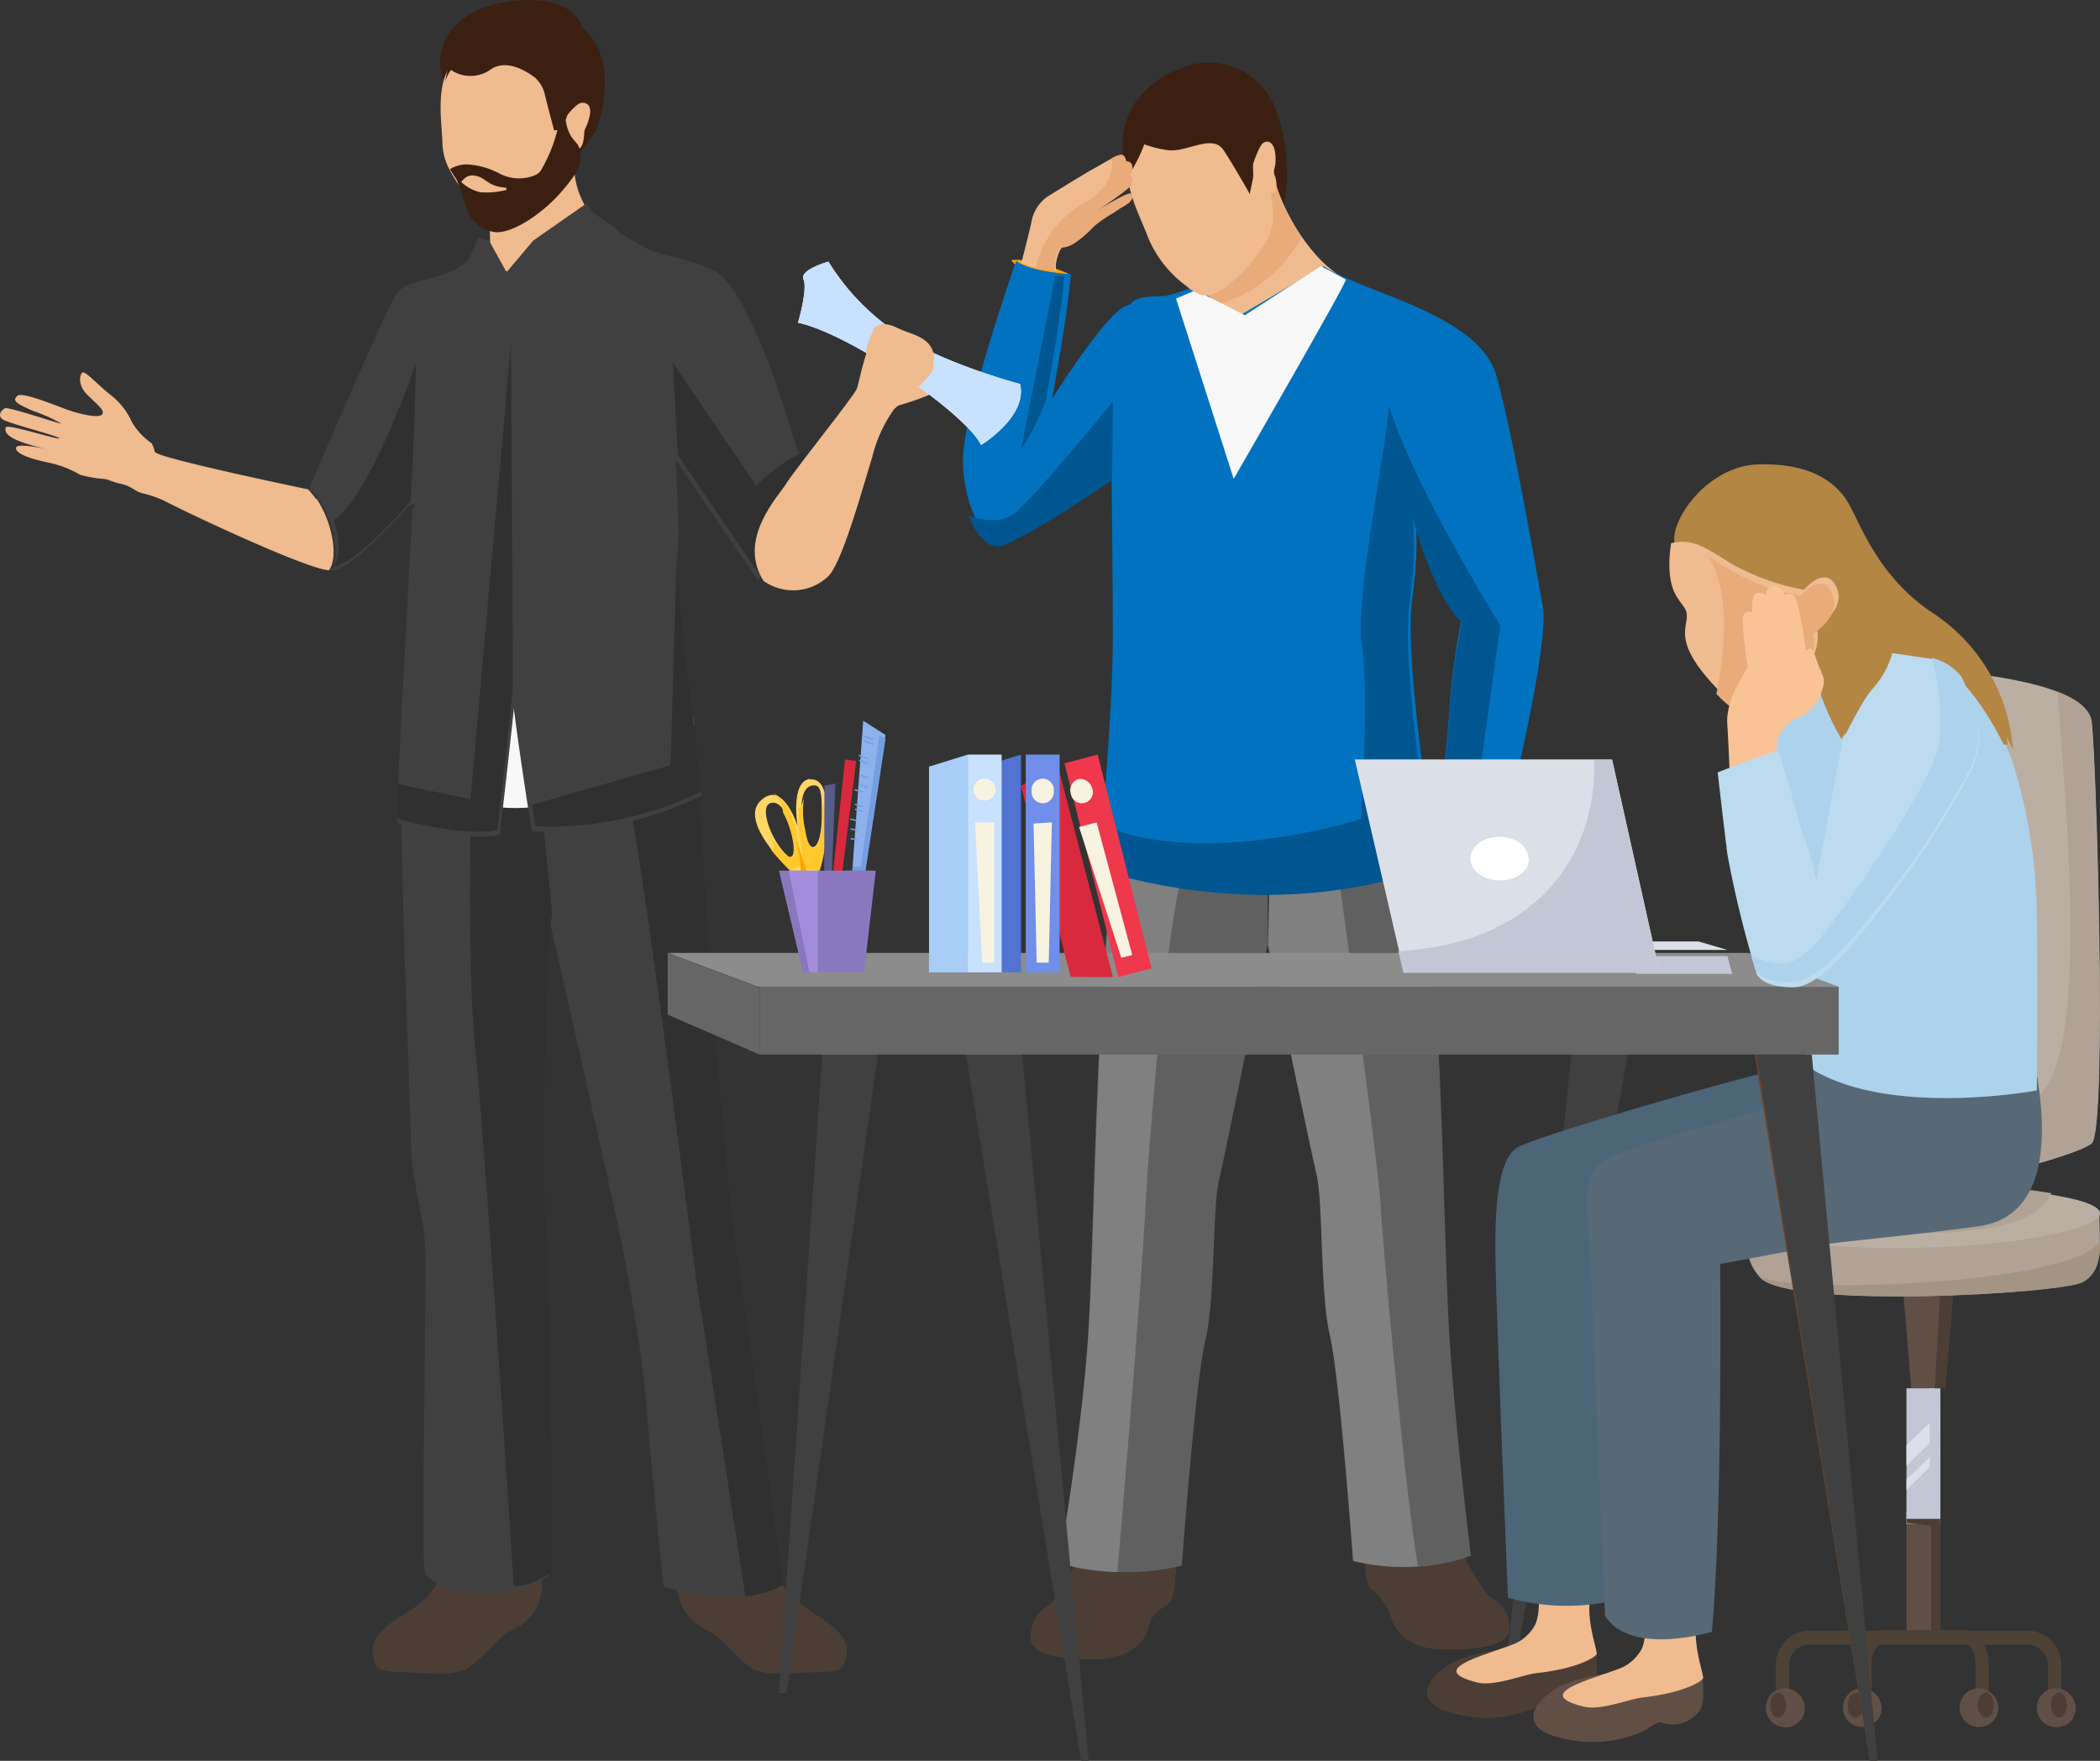 <?xml version="1.0" encoding="UTF-8"?> <svg xmlns="http://www.w3.org/2000/svg" viewBox="0 0 168.52 141.34"><rect x="0" y="0" width="168.52" height="141.34" fill="#333333" stroke="none"/> <defs> <style>.cls-1{fill:#f0bb8f;}.cls-1,.cls-10,.cls-11,.cls-12,.cls-13,.cls-14,.cls-15,.cls-16,.cls-17,.cls-18,.cls-19,.cls-2,.cls-20,.cls-21,.cls-22,.cls-23,.cls-24,.cls-25,.cls-26,.cls-27,.cls-28,.cls-29,.cls-3,.cls-30,.cls-31,.cls-32,.cls-33,.cls-34,.cls-35,.cls-36,.cls-37,.cls-38,.cls-39,.cls-4,.cls-40,.cls-41,.cls-42,.cls-43,.cls-5,.cls-6,.cls-7,.cls-8,.cls-9{fill-rule:evenodd;}.cls-2{fill:#4c3e35;}.cls-3{fill:#606060;}.cls-4{fill:gray;}.cls-5{fill:#ffa401;}.cls-6{fill:#0072c0;}.cls-7{fill:#3b2012;}.cls-8{fill:#e8ab79;}.cls-9{fill:#f8f8f8;}.cls-10{fill:#005690;}.cls-11{fill:#404040;}.cls-12{fill:#303030;}.cls-13{fill:#fff;}.cls-14{fill:#c7e1ff;}.cls-15{fill:#614f45;}.cls-16{fill:#c3c6d5;}.cls-17{fill:#4d4136;}.cls-18{fill:#dbdfe8;}.cls-19{fill:#bbafa3;}.cls-20{fill:#b0a294;}.cls-21{fill:#a39484;}.cls-22{fill:#4c6577;}.cls-23{fill:#576976;}.cls-24{fill:#694329;}.cls-25{fill:#add2eb;}.cls-26{fill:#666;}.cls-27{fill:#b38644;}.cls-28{fill:#8c8c8c;}.cls-29{fill:#fac396;}.cls-30{fill:#bddbef;}.cls-31{fill:#d9293c;}.cls-32{fill:#ef384c;}.cls-33{fill:#5273d2;}.cls-34{fill:#6f8fea;}.cls-35{fill:#a8cdf7;}.cls-36{fill:#f8f3e0;}.cls-37{fill:#8db1eb;}.cls-38{fill:#759ee0;}.cls-39{fill:#ffd765;}.cls-40{fill:#ffc92e;}.cls-41{fill:#585a88;}.cls-42{fill:#8a78bf;}.cls-43{fill:#a48cdd;}</style> </defs> <title>team3</title> <g id="Слой_2" data-name="Слой 2"> <g id="support"> <g id="Page-1"> <g id="workshop_layout" data-name="workshop layout"> <g id="Group-19"> <g id="Group-287"> <path id="Fill-1" class="cls-1" d="M120.37,63.59a36.28,36.28,0,0,0-.24,6.35c0,1.14-.39,1.14-1.57,1.79a5.91,5.91,0,0,1-3.19.84c-.48-.15-1.38-1.45-1.66-1.95s-1.34-1.07-1.06-1.87a13.24,13.24,0,0,1,2.44-3.17,8.1,8.1,0,0,0,1.4-2.68Z"></path> <path id="Fill-3" class="cls-1" d="M113.71,70.62c-.27-.49-1.34-1.07-1.06-1.87a13.11,13.11,0,0,1,2.45-3.17,8.1,8.1,0,0,0,1.4-2.68l.76.14c-.57,1.61-2.39,3.68-2.24,4.72.12.85,1,3.68,1.34,4.77a2.28,2.28,0,0,1-1,0c-.47-.15-1.38-1.45-1.66-1.95"></path> <path id="Fill-5" class="cls-2" d="M116.76,122.84a15.15,15.15,0,0,0,2.66,5.19c.7.55,1.54.76,1.72,2.55s-3.57,1.87-5.58,1.81-3.52-1.08-3.9-2.49a5,5,0,0,0-1.7-2.43c-.53-.59-.56-3.59-.32-4.69s7.12.06,7.12.06"></path> <path id="Fill-7" class="cls-2" d="M87.09,123.3a16,16,0,0,1-2.66,5.37,3,3,0,0,0-1.72,2.63c-.19,1.85,3.57,1.93,5.58,1.87s3.52-1.12,3.9-2.58,1.17-1.4,1.7-2,.56-3.71.32-4.84-7.12-.43-7.12-.43"></path> <path id="Fill-9" class="cls-3" d="M114.24,68.7c1.56,12.63,1.58,31.16,2.1,39s1.7,17.18,1.7,17.18a15.57,15.57,0,0,1-9.15.42s-1.06-14.75-1.85-18.12-.53-10.68-1.05-12.93-3.87-18.45-3.87-18.45V66Z"></path> <path id="Fill-11" class="cls-3" d="M89.42,68.69c-1.58,12.57-1.6,31-2.13,38.86S85,125.47,85,125.47a20,20,0,0,0,9.84.21s1.07-14.69,1.88-18.05S97.29,97,97.82,94.76s3.91-19,3.91-19V66Z"></path> <path id="Fill-13" class="cls-4" d="M85,125.49s1.77-10.11,2.32-18,.57-26.33,2.19-38.93l4.86-1,.73,1.82c-1.34,3.5-2.82,20.8-3.22,28.21-.35,6.54-1.85,24.47-2.21,28.6a19.24,19.24,0,0,1-4.67-.7"></path> <path id="Fill-15" class="cls-4" d="M106.73,67.17l.23,0c.31,1.92,3.61,25.84,3.83,29.56.19,3.38,2,23.45,3,29a17,17,0,0,1-5.21-.43s-1.07-14.73-1.86-18.1-.54-10.67-1.07-12.92-3.9-18.43-3.9-18.43l.16-6.59Z"></path> <path id="Fill-17" class="cls-5" d="M85.81,22c-.34-.15-3-1.31-4.66-1.12a3.15,3.15,0,0,0,2.19,1.25A3.6,3.6,0,0,0,85.81,22"></path> <path id="Fill-19" class="cls-6" d="M95.28,23.48c0,1.65-3.37.18-5.11,1.16S84.43,32,84.43,32s1.27-6.84,1.51-10c0,0-3.08-.12-4.4-1.05,0,0-4.21,12-4.27,15.92,0,3.42,1.52,6.69,3.14,6.6,1.17-.08,9-5.12,10.57-6.56s6.09-7.79,6.09-7.79Z"></path> <path id="Fill-21" class="cls-7" d="M90.54,13.83c-1.26-3,.07-6.75,4.06-8.28a5.71,5.71,0,0,1,7.8,3.31,13.6,13.6,0,0,1,.86,4.68c.14,1.29-.37,2.77-.24,4.41s-12.48-4.12-12.48-4.12"></path> <path id="Fill-23" class="cls-1" d="M102.38,14.75c.94,3.12,3.45,6.76,5.87,7.75l2.41,1-11.59,8L92.8,24.28s4-1,4.55-3.1,5-6.43,5-6.43"></path> <path id="Fill-25" class="cls-8" d="M97.34,21.2c.58-2.07,5-6.45,5-6.45a15.73,15.73,0,0,0,2.1,4.28h0a10.73,10.73,0,0,1-8.77,5.72,15.13,15.13,0,0,1-2.44.07l-.44-.51s4-1,4.54-3.12"></path> <path id="Fill-27" class="cls-6" d="M106.22,21.36c3.2,2.19,12.51,3.82,13.89,8.87s3.14,15.4,3.69,18.43-2.58,15.71-2.58,15.71-3.45.55-5.48-1.1c0,0,.43-4,.59-6.71a62.7,62.7,0,0,1,1-7.09s-2.15-1.6-4-8.4L97.85,26.28Z"></path> <path id="Fill-29" class="cls-6" d="M113.6,41.05a31.82,31.82,0,0,1-.29,7.09c-.58,5.26,1.39,15.9,1.62,21,0,0-11.14,4.91-26.79.24,0,0,1.16-11.46,1.16-18.25s-.14-12.8-.08-16.81c.07-4.54.77-9.08,1.58-10,.49-.56,1.74-.52,2.69-.56A12.68,12.68,0,0,0,96,22.91l8.58,7.48Z"></path> <path id="Fill-31" class="cls-9" d="M99,38.44s9.17-15.89,9-16-2-1.08-2-1.08l-6.1,3.94-3.95-2-1.58.66Z"></path> <path id="Fill-33" class="cls-1" d="M102,15.38c0,.95.55,2.36-.39,4a12.77,12.77,0,0,1-3.53,3.87c-.66.26-1.29,1.07-2.9-.31a9.2,9.2,0,0,1-3.14-4.11c-.67-1.78-2.6-5.2-.91-7.4A5,5,0,0,1,97,10.17c1.87.94,2.08,1.47,3.35,3.61,0,0,.61-2,1-2.29s.93-.09,1,1-.22,1-.08,1.54a1.93,1.93,0,0,1,.08,1.32c-.23.33-.4,0-.4,0"></path> <path id="Fill-35" class="cls-7" d="M91.64,10.74s5.17-3.33,8.93,3.63l-.1-5.56L94.68,6.6Z"></path> <path id="Fill-37" class="cls-7" d="M90.86,11.15a8.47,8.47,0,0,0,3,.92c1.56.08,3.47-1.33,4.34,0s2.09,3.5,2.09,3.5l.25-1.2L98.74,9.41l-4-1.64Z"></path> <path id="Fill-39" class="cls-7" d="M92,11.09A12.1,12.1,0,0,1,90.61,14l-.46-2.74,1-1.92Z"></path> <path id="Fill-41" class="cls-1" d="M90.46,15.15c-.63.56-2.71,1.94-2.71,1.94s2.82-1.76,3-1.53.15.37-.12.68a4.61,4.61,0,0,1-.71.46c-.31.22-.66.44-1,.64a10.46,10.46,0,0,0-1.1.8c-1.4,1.46-2.16,1.73-2.53,1.71-.22,0-.52.9-.56,1.43,0,.18,0,.33,0,.46a10.85,10.85,0,0,1-2.78-.59c.34-1.32.73-2.86.85-3.48a3.13,3.13,0,0,1,1.57-2.08s2.78-1.73,3.41-2.06,1.94-1.19,2.25-1.1.34.55.34.55a.4.4,0,0,1,.48.36,1,1,0,0,1-.19.7s.6.42-.18,1.11"></path> <path id="Fill-43" class="cls-8" d="M87,16.31c2-1.11,2.41-2.63,2.2-3.59a1.63,1.63,0,0,1,.83-.29c.33.1.34.55.34.55a.39.39,0,0,1,.48.36.91.91,0,0,1-.18.69s.6.43-.19,1.12-2.74,1.94-2.74,1.94,2.85-1.76,3-1.53.16.37-.11.68a4.92,4.92,0,0,1-.73.46c-.31.22-.66.44-1,.64a11.82,11.82,0,0,0-1.12.8c-1.42,1.46-2.19,1.73-2.56,1.71s-.54.9-.58,1.43c0,.19,0,.33,0,.46a11.94,11.94,0,0,1-1.53-.22A7.93,7.93,0,0,1,87,16.31"></path> <path id="Fill-45" class="cls-10" d="M111.44,32.62c0,2.26-2.74,15.2-2.15,19.19s-.09,13.94-.09,13.94-12.53,4-20.73.49c-.19,2.14-.33,3.58-.33,3.58,15.51,4.67,26.56-.24,26.56-.24-.23-5.13-2.19-15.75-1.61-21a31.85,31.85,0,0,0,.28-7.07c1.82,6.84,3.94,8.45,3.94,8.45a64.07,64.07,0,0,0-1,7.14c-.15,2.77-.58,6.74-.58,6.74a5.06,5.06,0,0,0,2.24,1l.7-2.2,1.73-12.43s-6.87-11-8.93-17.6"></path> <path id="Fill-47" class="cls-10" d="M89.31,32.23s-6.52,8-8,9.05c-1.26.87-3,.32-3.6.09.61,1.52,1.51,2.56,2.44,2.5s6.17-3.27,9.09-5.34Z"></path> <path id="Fill-49" class="cls-10" d="M85.42,22.19s-.31,0-.74-.06l-2.75,14a21.42,21.42,0,0,0,2-4s1.23-6.76,1.46-9.87"></path> <path id="Fill-51" class="cls-1" d="M12.18,35.59a5.49,5.49,0,0,1-1.59-1.7,5.62,5.62,0,0,0-1.73-2.2c-1-.78-2.06-2-2.27-1.77s-.33,1,.37,1.72,1.47,1.26,1.25,1.6-1.45.06-2.32-.19S1.82,31.39,1.4,31.77s-.17.59,1.19,1.19A13.27,13.27,0,0,1,4.92,34c0,.08-4.22-1.36-4.51-1.23s-.63.56-.22.88S4.73,35,4.75,35.18.6,34,.47,34.3c-.27.69,1,1.27,3.82,1.87,0,0-2.93-.71-3-.23s1.2.9,2.49,1.17a8.46,8.46,0,0,1,2.65,1,9.8,9.8,0,0,0,3.19.35,5.07,5.07,0,0,1,1.72.41s1.71-1.75.85-3.24"></path> <path id="Fill-53" class="cls-2" d="M35.27,126.82a7.31,7.31,0,0,1-2.91,2.79c-1.75,1.09-2.62,2-2.44,3.24s.59,1.32,2.44,1.37,4.2.46,5.44-.5,2.31-2.47,3.32-2.88a3.93,3.93,0,0,0,2.35-4c-.18-2.28-8.2,0-8.2,0"></path> <path id="Fill-55" class="cls-2" d="M62.58,126.82c.07.46,1.17,1.69,2.91,2.79s2.62,2,2.44,3.24-.59,1.32-2.44,1.37-4.2.46-5.44-.5-2.31-2.47-3.32-2.88a3.93,3.93,0,0,1-2.35-4c.18-2.28,8.2,0,8.2,0"></path> <path id="Fill-57" class="cls-11" d="M32.47,57.84c-.76,5.18.51,31,.51,34s1,5.19,1.14,8.35-.38,25.78,0,26.16,1.52,1.64,5.07,1.52S44,126.48,44,126.48s-.13-23.26-.51-27.56,0-23.13.51-25.53c0,0,4.69,20.73,5.58,24.9s2.08,11.46,2.21,13.61,1.45,15.46,1.45,15.46,6,1.9,9.65-.25c0,0-3.42-24.27-3.93-27.68S57.32,82.11,57.07,79s-1.36-21.48-1.36-21.48Z"></path> <path id="Fill-59" class="cls-12" d="M42.78,57.85H38s-.75,17.45.17,26.7c.75,7.64,2.48,33.85,3.06,42.81a6.12,6.12,0,0,0,3.08-1.21s-.12-23.14-.5-27.42,0-23,.5-25.41Z"></path> <path id="Fill-61" class="cls-12" d="M56.06,104.07c.18.83,2.71,17.28,3.75,24.06a7.79,7.79,0,0,0,3.09-.94S59.52,103,59,99.59s-1.64-17.26-1.89-20.41c-.22-2.85-1.14-18-1.31-20.94-2.71.89-6.12,2.3-6.12,2.3C51.07,64,55.84,103,56.06,104.07"></path> <path id="Fill-71" class="cls-9" d="M35.72,63.64a13.61,13.61,0,0,0,9.32.71S40.59,46.63,40.38,47s-4.66,11.36-4.66,11.36Z"></path> <path id="Fill-73" class="cls-11" d="M33.1,40.92S31.73,65.66,31.85,66s6.4,1.6,8.26,1c0,0,2.64-22.58,3-30.78L42,22.13Z"></path> <path id="Fill-75" class="cls-11" d="M40.77,52.31c.21,4,1.91,14.44,1.91,14.44a28.51,28.51,0,0,0,13.64-2.89s-2.28-18.06-2-19.2-.11-7.79-.11-7.79,4,6,6.65,9.73c0,0,2.29-5.38,4.81-6.41a42.5,42.5,0,0,1-2.29-5.95c-.8-2.85-3.67-11.32-6-12.47s-4-1.14-5.5-1.83a41.2,41.2,0,0,1-4.53-2.86L41.4,20.3Z"></path> <path id="Fill-77" class="cls-12" d="M64.33,36.35A12.91,12.91,0,0,0,60.69,39L54,29.12l.39,7.39s4,5.93,6.64,9.7c0,0,2-4.78,4.38-6.18.09-.21.16-.4.24-.6-.29-.62-1.29-3.08-1.29-3.08"></path> <path id="Fill-79" class="cls-1" d="M47.76,17.63a6.63,6.63,0,0,1-1.68-4l-7.25,1s.81,4.38.36,6.07,6.47,2,8.57-3"></path> <path id="Fill-81" class="cls-7" d="M35.59,6.43c-1-2.5.64-6.13,6.34-6.42C44-.09,46.07.4,46.74,2.17c0,.1.16.15.23.23a5.75,5.75,0,0,1,1.56,3.72,10.62,10.62,0,0,1-.73,4.38c-.17.48-1.62,1.83-2,3.31S35.59,6.43,35.59,6.43"></path> <path id="Fill-83" class="cls-1" d="M46,12.08a4.55,4.55,0,0,1-1.75,2.84c-1.43,1.1-3.71,2.55-4.44,2.55s-1.28.2-2.37-1.61-1.89-2.63-1.94-4.47-.77-5.58,1.58-7a5.34,5.34,0,0,1,6,1c1.48,1.49,1.51,2.05,2,4.41,0,0,1.07-1.48,1.56-1.54s.92.24.63,1.25-.36.69-.39,1.2-.1,1-.37,1.21a.71.71,0,0,1-.54.16"></path> <path id="Fill-85" class="cls-7" d="M37.28,4.13a5.49,5.49,0,0,1,2.7.34c1.4.61,3.34,1.5,3.71,3s.78,3,.78,3L45,10.4l0-5.18L42,2.33Z"></path> <path id="Fill-87" class="cls-7" d="M37.66,4.5a3.09,3.09,0,0,0-1.94,2.1l.46-2.53,1.41-1.35Z"></path> <path id="Fill-89" class="cls-7" d="M45.39,9.64c.29,1.75,1,1.58,1.14,2.42s.16,1.47-1.51,3.37-3.94,3.27-5.21,3.21a2.73,2.73,0,0,1-2.28-1.7c-.2-.55-1-2.91-1-2.91a3.32,3.32,0,0,0,2,1.4,6.39,6.39,0,0,0,4.82-1.66,12,12,0,0,0,1.43-3.56l.31-2.44.77.51Z"></path> <path id="Fill-91" class="cls-7" d="M36.88,14.77c-.29-.43-.55-.81-.77-1.19a2.52,2.52,0,0,1,1.55-.37,6.17,6.17,0,0,1,2.38.7,3.4,3.4,0,0,0,3.4-.1c.85-.46.27.75-.11,1.44-.25.17-.51.33-.78.49l-1.66.18-.29-.86c-1.37-.07-1.61-.74-2.3-.92s-1,.07-1.42.63"></path> <path id="Fill-93" class="cls-7" d="M35.72,5.7a3,3,0,0,1,1.2-1.28,5.56,5.56,0,0,1,6.1.94l.47.47c-.05.15-.1.26-.1.26l-.48.12c-1.14-.84-2.44-1.33-3.48-.67a2.79,2.79,0,0,1-3.07.18c-.29-.21-.49-.16-.64,0"></path> <path id="Fill-95" class="cls-11" d="M47.63,17.13l-.54-.82-4.3,3-2.14,2.54L39.24,19.3l-.87-.18-1.09,2.5s2.63,1.62,2.75,1.62,5.25.45,5.25.45l3.81-3.54s.74-1.51.59-1.6l-2-1.42"></path> <path id="Fill-97" class="cls-11" d="M38.37,19.41c-1,3.44-5.51,2.56-6.54,4.16s-7,15.6-7,15.6a5.82,5.82,0,0,1,.66.81c1.41,2,1.8,4.89,1.06,5.84,1.71,0,6.18-5.16,6.18-5.16l8.77-3.9.41-12.91-1.49-2.14Z"></path> <path id="Fill-99" class="cls-1" d="M25.38,40.08a7.19,7.19,0,0,0-.66-.8s-11-2.29-12.13-2.9S10,34.67,9.35,34.21s-3,2.71-2.73,3a6.8,6.8,0,0,0,3,1.61c1,.2,1.19.64,1.83.78a8.83,8.83,0,0,1,1.65.56c3.15,1.61,11.84,5.61,13.3,5.61.74-.93.35-3.74-1-5.74"></path> <path id="Fill-101" class="cls-12" d="M33.39,29.12s-3.7,10.81-6.6,12.63h0c.49,1.53.52,3,0,3.67,1.71,0,6.15-5.15,6.15-5.15s.39-6.67.43-11.16"></path> <path id="Fill-103" class="cls-1" d="M71.83,32.62a22,22,0,0,0,2.68-.9c.27-.19-1-1-1-1Z"></path> <path id="Fill-105" class="cls-13" d="M64.07,25.91c4.23.93,13.42,7.27,14.66,9.81,0,0,3.78-2.3,3.12-4.9,0,0-7.16-1.89-10.62-4.63A18.66,18.66,0,0,1,66.48,21s-2.35.65-2,1.43-.45,3.51-.45,3.51"></path> <path id="Fill-107" class="cls-14" d="M64.07,25.91c4.23.93,13.42,7.27,14.66,9.81,0,0,3.78-2.3,3.12-4.9,0,0-7.16-1.89-10.62-4.63A18.66,18.66,0,0,1,66.48,21s-2.35.65-2,1.43-.45,3.51-.45,3.51"></path> <path id="Fill-109" class="cls-14" d="M67.56,24.85s.62.49,1.59,1.15,2.28,1.54,3.65,2.3a49.06,49.06,0,0,0,5.63,2.76l-.52-.14a14.25,14.25,0,0,1-1.38-.42,18.19,18.19,0,0,1-1.89-.76c-.67-.31-1.38-.67-2.07-1.06A25.79,25.79,0,0,1,69,26.2a15.27,15.27,0,0,1-1.44-1.35"></path> <path id="Fill-111" class="cls-14" d="M65.62,25.24s.94.31,2.3.88a50.06,50.06,0,0,1,4.86,2.36,40.66,40.66,0,0,1,4.55,2.94c.59.45,1,.85,1.37,1.14l.51.44s-.79-.58-2-1.37-2.9-1.81-4.62-2.75S69.11,27,67.81,26.35l-2.19-1.11"></path> <path id="Fill-113" class="cls-14" d="M68,27.18a8.86,8.86,0,0,1,1.37.42A19.14,19.14,0,0,1,72.16,29a17.23,17.23,0,0,1,2.55,1.84,11.74,11.74,0,0,1,1,1s-1.85-1.33-3.8-2.47c-1-.59-2-1.12-2.71-1.54l-.91-.49a1.77,1.77,0,0,0-.35-.16"></path> <path id="Fill-115" class="cls-1" d="M61.32,46.66a4.09,4.09,0,0,0,5.08-.34c1.17-1,2.87-7.33,3.58-9.57a11.11,11.11,0,0,1,1.79-3.93c.37-.3,3.09-2.67,3.17-3.34s-2.45-2.59-3.84-3-2.1,4.11-2.34,4.72-5,6.54-5.66,7.61-4,4.51-1.78,7.89"></path> <path id="Fill-117" class="cls-1" d="M70.08,26.56c-.22.5-1.09,1.93-.15,2.62s2.2,1.59,2.81,1.4.07-.95.5-.46,0,1.33,0,1.33,2-1.7,1.67-3.09S73,26.83,72,26.32s-1.71-.34-2,.24"></path> <polygon id="Fill-189" class="cls-15" points="156.1 111.44 153.37 111.44 152.6 102.12 156.87 102.12 156.1 111.44"></polygon> <polygon id="Fill-191" class="cls-16" points="152.99 122.31 155.7 122.31 155.7 111.44 152.99 111.44 152.99 122.31"></polygon> <polygon id="Fill-193" class="cls-15" points="152.99 131.24 155.7 131.24 155.7 121.92 152.99 121.92 152.99 131.24"></polygon> <path id="Fill-194" class="cls-17" d="M165.41,137.07h-1.07v-3.43A1.66,1.66,0,0,0,162.7,132H145.21a1.66,1.66,0,0,0-1.64,1.68v3.43H142.5v-3.43a2.75,2.75,0,0,1,2.71-2.79H162.7a2.75,2.75,0,0,1,2.71,2.79Z"></path> <path id="Fill-195" class="cls-17" d="M159.59,137.07h-1.06v-3.43c0-1-.42-1.68-.8-1.68H151c-.38,0-.81.71-.81,1.68v3.43H149.1v-3.43c0-1.56.82-2.79,1.86-2.79h6.77c1,0,1.86,1.23,1.86,2.79Z"></path> <polygon id="Fill-196" class="cls-18" points="152.99 117.65 155.7 115.01 155.7 113.38 152.99 116.02 152.99 117.65"></polygon> <polygon id="Fill-197" class="cls-18" points="152.99 119.59 155.7 116.92 155.7 116.1 152.99 118.77 152.99 119.59"></polygon> <polygon id="Fill-198" class="cls-16" points="154.85 111.44 154.85 121.38 152.99 121.38 152.99 122.31 155.7 122.31 155.7 111.44 154.85 111.44"></polygon> <polygon id="Fill-199" class="cls-2" points="152.67 103.1 155.72 103.46 155.25 111.44 156.1 111.44 156.87 102.12 152.6 102.12 152.67 103.1"></polygon> <polygon id="Fill-200" class="cls-2" points="154.97 121.92 152.99 121.92 152.99 122.25 154.97 122.47 154.97 130.85 155.7 130.85 155.7 122.55 155.7 121.92 154.97 121.92"></polygon> <path id="Fill-201" class="cls-15" d="M166.58,137.26a1.57,1.57,0,1,1-1.56-1.75,1.66,1.66,0,0,1,1.56,1.75"></path> <path id="Fill-202" class="cls-2" d="M165.86,136.87c0,.54-.29,1-.64,1s-.65-.43-.65-1,.29-1,.65-1,.64.44.64,1"></path> <path id="Fill-203" class="cls-15" d="M160.36,137.26a1.56,1.56,0,1,1-1.55-1.75,1.65,1.65,0,0,1,1.55,1.75"></path> <path id="Fill-204" class="cls-2" d="M160,136.87c0,.54-.28,1-.64,1s-.64-.43-.64-1,.29-1,.64-1,.64.44.64,1"></path> <path id="Fill-205" class="cls-15" d="M151,137.26a1.56,1.56,0,1,1-1.55-1.75,1.65,1.65,0,0,1,1.55,1.75"></path> <path id="Fill-206" class="cls-2" d="M149.55,136.87c0,.54-.29,1-.64,1s-.64-.43-.64-1,.28-1,.64-1,.64.44.64,1"></path> <path id="Fill-207" class="cls-15" d="M144.83,137.26a1.57,1.57,0,1,1-1.55-1.75,1.65,1.65,0,0,1,1.55,1.75"></path> <path id="Fill-208" class="cls-2" d="M143.34,136.87c0,.54-.29,1-.65,1s-.64-.43-.64-1,.29-1,.64-1,.65.44.65,1"></path> <path id="Fill-209" class="cls-19" d="M158,54c3.52.48,9.48,1.36,9.84,3.92s1.26,32.92,0,33.88-8.55,2.8-8.74,2.56S158,54,158,54"></path> <path id="Fill-210" class="cls-20" d="M167.85,91.77c1.3-1,.37-31.32,0-33.88-.15-1-1.25-1.8-2.73-2.36.59,8.64,2.81,30.51-2,32.66s-4.28,6.14-4.28,6.14c.2.24,7.71-1.6,9-2.56"></path> <path id="Fill-211" class="cls-20" d="M168.48,97.47c0,2.3.34,4.47-1.4,5.43s-23.59,2.21-25.86-.37-.14-5.85-.14-5.85Z"></path> <path id="Fill-212" class="cls-19" d="M168.52,97.4c0,1.39-8,2.78-16.2,2.78s-14.87-1.13-14.87-2.52,6.66-2.53,14.87-2.53,16.2.87,16.2,2.27"></path> <path id="Fill-213" class="cls-20" d="M158.86,95.13c-5.53,1.43-13.76,3.81-7.53,3.88,8.9.1,12.1-.89,13.3-3.23a55,55,0,0,0-5.77-.65"></path> <path id="Fill-214" class="cls-21" d="M168.52,99.46l0-.06c-.46,3.42-23.3,4.6-27.14,3.16,2.26,2.53,24,1.3,25.75.37,1.24-.68,1.42-2,1.43-3.47"></path> <polygon id="Fill-215" class="cls-11" points="126.24 83.48 120.76 134.74 121.36 134.74 130.85 83.48 126.24 83.48"></polygon> <path id="Fill-216" class="cls-2" d="M127.34,131.24c.69.2.8,1.52.79,2.83a2.19,2.19,0,0,1-.27,1.29,2.69,2.69,0,0,1-3,1c-.37-.24-1.14.52-1.85.8a10,10,0,0,1-6.41.36c-4.08-1-1.33-3.82,1.17-4.55s9.54-1.69,9.54-1.69"></path> <path id="Fill-217" class="cls-1" d="M127.78,127.57c-.75,2.05.49,5,.34,5.23s-1.48,1.13-4.81,1.5c-1.13.13-3.42,1.11-4.81.74-3.89-1,.09-2,2.8-3a3.44,3.44,0,0,0,1.73-1.35c.86-1.14.28-4.45.28-4.45Z"></path> <path id="Fill-218" class="cls-15" d="M135.88,133.18c.7.2.81,1.53.8,2.83a2.27,2.27,0,0,1-.28,1.29,2.69,2.69,0,0,1-3,1c-.37-.24-1.14.53-1.85.8a10,10,0,0,1-6.41.37c-4.08-1-1.33-3.83,1.17-4.56s9.54-1.69,9.54-1.69"></path> <path id="Fill-219" class="cls-1" d="M136.32,129.51c-.75,2.05.49,5,.34,5.23s-1.48,1.13-4.81,1.51c-1.13.12-3.41,1.1-4.81.73-3.89-1,.09-2,2.8-3a3.43,3.43,0,0,0,1.74-1.35c.85-1.13.28-4.45.28-4.45Z"></path> <path id="Fill-220" class="cls-22" d="M147.94,84.65s-.05.36-3,.72-21.66,5.8-23.18,6.74-1.83,4.6-1.75,9.14,1,27,1,27a17.48,17.48,0,0,0,7.81.37s.54-23.23-.91-27l9.92-.37Z"></path> <path id="Fill-221" class="cls-23" d="M163.3,85.42c1.46,7.67.09,12.34-4.47,13S146.7,99.75,145.66,100s-7.62,1.46-7.62,1.46.2,20.37-.67,29.52c0,0-6.39,2-8.57-1.25,0,0-.8-19.1-1.06-26s-.91-8.56.48-10.17,13.44-4.21,14.36-5,4-3.15,4-3.15Z"></path> <polygon id="Fill-222" class="cls-24" points="145.17 83.09 150.66 141.34 150.05 141.34 140.56 83.09 145.17 83.09"></polygon> <polygon id="Fill-223" class="cls-11" points="66.09 83.09 62.51 135.9 63.12 135.9 70.67 83.09 66.09 83.09"></polygon> <path id="Fill-224" class="cls-25" d="M155.84,52.42c1.45.64,4.78,6.27,5.61,8.58a42.17,42.17,0,0,1,2,12.37c.1,5.4,0,14.16,0,14.16s-11.43,2.15-17.87-1.6c-1.08-.63-1.31-6.87-1.87-10.7-1-6.84-3.13-15.66-3.13-15.66l2.52-5.3,8.53-1.85Z"></path> <polygon id="Fill-225" class="cls-11" points="81.88 83.09 87.36 141.34 86.76 141.34 77.27 83.09 81.88 83.09"></polygon> <polygon id="Fill-226" class="cls-26" points="60.96 84.65 147.55 84.65 147.55 79.21 60.96 79.21 60.96 84.65"></polygon> <polygon id="Fill-227" class="cls-11" points="145.39 84.65 140.95 84.65 150.06 141.34 150.66 141.34 145.39 84.65"></polygon> <path id="Fill-228" class="cls-27" d="M134.47,43.91c-.78-1.73,2.37-6.49,6.59-6.63s6.38,1.42,7.39,3.32,2.45,5.78,6.57,8.55a14.31,14.31,0,0,1,6.51,11s-3.2-6.9-6.38-7.37-3.13-.57-3.13-.57a6.59,6.59,0,0,1-1.45,3.23A23,23,0,0,0,148.15,59s-3.08-4.94-2.11-8.44Z"></path> <path id="Fill-229" class="cls-27" d="M154.67,49.44c-4.12-2.77-5.57-6.68-6.58-8.58a6.4,6.4,0,0,0-5.07-3.2,6,6,0,0,1,4.16,7c-.53,3.11-6.18,2.15-10.11,0l1.34,2,7.27,4.2c-1,3.51,2.11,8.48,2.11,8.48a24,24,0,0,1,2.42-3.58,6.61,6.61,0,0,0,1.46-3.24s-.06.1,3.13.57c2.56.38,5.11,4.89,6,6.68l.31,0a14.6,14.6,0,0,0-6.47-10.33"></path> <path id="Fill-230" class="cls-1" d="M134.1,43.61c-.63,4.36,1.1,4.6,1.25,5.63s-1,2,1.57,5.07,4.24,3.25,5.42,2.14,4.08-3.49,3.45-6.1c0,0,2.44-1.43,1.57-3.25s-2.59.24-2.59.24A18.71,18.71,0,0,1,139,45.28c-2.43-1.51-3.22-2.06-4.94-1.67"></path> <path id="Fill-231" class="cls-8" d="M147,47.6c-.84-1.8-2.5.24-2.5.24a17.59,17.59,0,0,1-5.54-2c-.77-.49-1.36-.86-1.87-1.15,2.37,3.54.65,11,.64,11,2,2.14,3.41,2.16,4.41,1.19s3.95-3.45,3.34-6c0,0,2.36-1.41,1.52-3.21"></path> <polygon id="Fill-232" class="cls-28" points="147.55 79.21 140.38 76.49 53.58 76.49 60.82 79.21 147.55 79.21"></polygon> <path id="Fill-233" class="cls-29" d="M142.61,61.6a9.88,9.88,0,0,1,0-2.11,3,3,0,0,1,1.58-1.83,3,3,0,0,0,1.93-2c.43-1.09.23-1.25-.15-2.17s-.46-1.81-1.05-1.26c0,0-.55-4.23-1-4.45a.69.69,0,0,0-.72,0s-.21-.7-.74-.74a.6.6,0,0,0-.7.71s-.73-.35-1,0a3.12,3.12,0,0,0-.13,1.4s-.68-.31-.79.53a31.56,31.56,0,0,0,.41,3.85c0,.21-1.77,2.43-1.64,4.56s.21,4.45.21,4.45Z"></path> <path id="Fill-234" class="cls-30" d="M155.06,52.9l-3.21-.48a7.06,7.06,0,0,1-1.56,2.85,8.44,8.44,0,0,0-.68.92,48.88,48.88,0,0,0-3,6c-.62,2-1.83,5.26-1.83,5.26s-1.88-7-2.11-7.13S137.84,62,137.84,62s.47,4.12.78,6.58A85.52,85.52,0,0,0,141,78.25c.16.24.71,1,2.9,1s5.17-3.81,7.58-7a68.65,68.65,0,0,0,6.65-10.27c1.25-2.7.7-4.6-.69-7.55a4.27,4.27,0,0,0-2.36-1.49"></path> <polygon id="Fill-235" class="cls-16" points="131.34 78.17 139.01 78.17 138.62 76.75 130.46 76.75 131.34 78.17"></polygon> <polygon id="Fill-236" class="cls-18" points="138.62 76.25 136.3 75.57 131.24 75.57 131.37 76.25 138.62 76.25"></polygon> <polygon id="Fill-237" class="cls-18" points="112.67 78.05 108.72 60.96 129.37 60.96 133.18 78.05 112.67 78.05"></polygon> <path id="Fill-238" class="cls-16" d="M127.93,61c.23,7.9-4.87,14.8-15.72,15.34l.41,1.75h20.56L129.36,61Z"></path> <path id="Fill-239" class="cls-13" d="M122.7,68.92c0,1-1,1.75-2.33,1.75S118,69.89,118,68.92s1-1.75,2.33-1.75,2.33.79,2.33,1.75"></path> <polygon id="Fill-240" class="cls-26" points="60.96 84.65 53.58 81.45 53.58 76.49 60.96 79.29 60.96 84.65"></polygon> <path id="Fill-241" class="cls-12" d="M41,27.57,37.76,64.15l-5.83-1.21c-.07,1.58-.11,2.6-.08,2.67.11.34,6.25,1.6,8.07,1,0,0,.58-5.11,1.23-11.36,0-1.89,0-3.2,0-3.2Z"></path> <path id="Fill-242" class="cls-12" d="M54.29,45l-.48,16.42-11.1,3.17c.17,1.06.27,1.74.27,1.74A27.64,27.64,0,0,0,56.3,63.52S54.36,48,54.29,45"></path> <polygon id="Fill-248" class="cls-31" points="81.93 63.09 85.92 78.41 89.31 78.43 84.86 61.35 81.93 63.09"></polygon> <polygon id="Fill-249" class="cls-32" points="88.09 60.57 85.42 61.27 89.74 78.43 92.41 77.73 88.09 60.57"></polygon> <polygon id="Fill-250" class="cls-33" points="78.82 61.54 78.82 78.05 81.93 78.05 81.93 60.57 78.82 61.54"></polygon> <polygon id="Fill-251" class="cls-34" points="82.32 78.05 85.03 78.05 85.03 60.57 82.32 60.57 82.32 78.05"></polygon> <polygon id="Fill-252" class="cls-35" points="74.55 61.54 74.55 78.05 77.66 78.05 77.66 60.57 74.55 61.54"></polygon> <polygon id="Fill-253" class="cls-14" points="77.66 78.05 80.38 78.05 80.38 60.57 77.66 60.57 77.66 78.05"></polygon> <polygon id="Fill-254" class="cls-36" points="79.79 77.27 78.82 77.27 78.25 66.01 79.79 66.01 79.79 77.27"></polygon> <polygon id="Fill-255" class="cls-36" points="84.16 77.27 83.19 77.27 82.94 66.11 84.41 66.01 84.16 77.27"></polygon> <path id="Fill-256" class="cls-36" d="M79.9,63.48a.89.89,0,1,1-.88-1,.94.94,0,0,1,.88,1"></path> <polygon id="Fill-257" class="cls-36" points="90.86 76.66 89.98 76.88 86.59 66.38 88 66.01 90.86 76.66"></polygon> <path id="Fill-258" class="cls-36" d="M87.64,63.26a.89.89,0,1,1-1.71.45.93.93,0,0,1,.6-1.17,1,1,0,0,1,1.11.72"></path> <path id="Fill-259" class="cls-36" d="M84.56,63.49a.89.89,0,1,1-1.77,0,.89.89,0,1,1,1.77,0"></path> <polygon id="Fill-260" class="cls-37" points="69.27 57.85 68.34 70.63 69.28 70.67 71.06 59 69.27 57.85"></polygon> <polygon id="Fill-261" class="cls-38" points="69.07 69.59 68.45 69.56 68.34 71.01 69.28 71.06 71.06 59.33 70.57 59.02 69.07 69.59"></polygon> <polygon id="Fill-262" class="cls-38" points="69.2 65.17 69.23 65.06 68.62 64.91 68.61 65.02 69.2 65.17"></polygon> <polygon id="Fill-263" class="cls-38" points="68.79 66.7 68.82 66.6 68.26 66.48 68.25 66.59 68.79 66.7"></polygon> <polygon id="Fill-264" class="cls-38" points="68.81 65.94 68.83 65.83 68.24 65.69 68.23 65.8 68.81 65.94"></polygon> <polygon id="Fill-265" class="cls-38" points="69.22 64.79 69.25 64.68 68.61 64.51 68.6 64.62 69.22 64.79"></polygon> <polygon id="Fill-266" class="cls-38" points="69.23 63.63 69.26 63.53 68.59 63.34 68.58 63.45 69.23 63.63"></polygon> <polygon id="Fill-267" class="cls-38" points="69.66 63.15 68.97 62.94 68.96 63.05 69.63 63.26 69.66 63.15"></polygon> <polygon id="Fill-268" class="cls-38" points="68.78 67.47 68.8 67.37 68.27 67.26 68.26 67.37 68.78 67.47"></polygon> <polygon id="Fill-269" class="cls-38" points="68.95 62.15 68.94 62.27 69.64 62.49 69.68 62.38 68.95 62.15"></polygon> <polygon id="Fill-270" class="cls-38" points="69.67 60.96 69.7 60.85 68.92 60.58 68.92 60.69 69.67 60.96"></polygon> <polygon id="Fill-271" class="cls-38" points="69.65 61.34 69.69 61.23 68.94 60.98 68.93 61.09 69.65 61.34"></polygon> <polygon id="Fill-272" class="cls-38" points="70.06 59.81 70.1 59.7 69.3 59.4 69.29 59.51 70.06 59.81"></polygon> <polygon id="Fill-273" class="cls-38" points="70.12 59.33 69.29 58.99 69.28 59.11 70.08 59.43 70.12 59.33"></polygon> <path id="Fill-274" class="cls-39" d="M64.49,66.5c-.43-2.36,0-3.42.79-3.46.49,0,.72.2.66,2.72s-1,3.09-1.45.74m-1,2.41c-1.34-.85-2.59-3.9-1.77-4.39,1.54-.92,3.12,5.24,1.77,4.39M65,62.52c-1.6.21-1,3.79-1,3.79s-1.17-3.84-3-2,3,6.14,3,6.14l1.48.27c1.39-4.87,1.12-8.36-.47-8.15"></path> <path id="Fill-275" class="cls-40" d="M63.76,66.12S63.12,64,62,63.68c.7.28.85,1.57.85,1.57h0c.82,1.47,1.23,4,.34,3.45a5,5,0,0,1-1.49-1.9h0s.77,1.69.14,1.37a17.34,17.34,0,0,0,1.58,1.71,8.05,8.05,0,0,0,1-.54Z"></path> <path id="Fill-276" class="cls-40" d="M61.76,63.85a.83.83,0,0,1,.35,0,1.06,1.06,0,0,0-.35,0"></path> <path id="Fill-277" class="cls-40" d="M65.78,69.89a14.12,14.12,0,0,0,.43-6.21,3.07,3.07,0,0,1,0,1.14c-.1.13-.23-.38-.23-.38h0c0,.37,0,.82,0,1.42-.06,2.51-1,3.08-1.37.74A6.76,6.76,0,0,1,64.53,64c-.11.44-.4,1.23-.46.71v.6a10.88,10.88,0,0,0,.09,1.09s0-.12-.09-.29v.24l.45,3.34s.72.14,1.26.19"></path> <path id="Fill-278" class="cls-40" d="M64.27,63.84a.64.64,0,0,0,0,.07s0,0,0-.06Z"></path> <path id="Fill-279" class="cls-5" d="M63.79,67.17a9.67,9.67,0,0,1,.46,2.72l.48,0s-.35-1.16-.94-2.7"></path> <polygon id="Fill-280" class="cls-31" points="66.81 70.47 67.81 60.96 68.71 61.08 67.46 71.06 66.81 70.47"></polygon> <polygon id="Fill-281" class="cls-41" points="66.14 70.42 66.16 63.05 67.04 62.9 66.73 70.67 66.14 70.42"></polygon> <polygon id="Fill-282" class="cls-42" points="62.51 69.89 64.44 78.05 69.34 78.05 70.28 69.89 62.51 69.89"></polygon> <polygon id="Fill-283" class="cls-43" points="63.29 69.89 64.96 78.05 65.62 78.05 65.62 69.89 63.29 69.89"></polygon> <polygon id="Fill-284" class="cls-42" points="67.88 69.89 69.89 69.89 68.31 78.05 67.17 78.05 67.88 69.89"></polygon> <path id="Fill-285" class="cls-25" d="M155.67,59.53c-.4,3.2-8.47,14.66-10.15,16.39s-2.71,1.76-5,.76c.2.68.34,1.14.38,1.2.15.23.7,1,2.9.94s5.19-3.77,7.6-6.92a67.54,67.54,0,0,0,6.67-10.16c1.25-2.66.71-4.54-.69-7.45a4.24,4.24,0,0,0-2.37-1.48,19.14,19.14,0,0,1,.62,6.72"></path> <path id="Fill-286" class="cls-25" d="M147.94,59a22.92,22.92,0,0,0-1.3,2.88c-.62,2-1.81,5.28-1.81,5.28s.73,2.61.93,3.49Z"></path> </g> </g> </g> </g> </g> </g> </svg> 